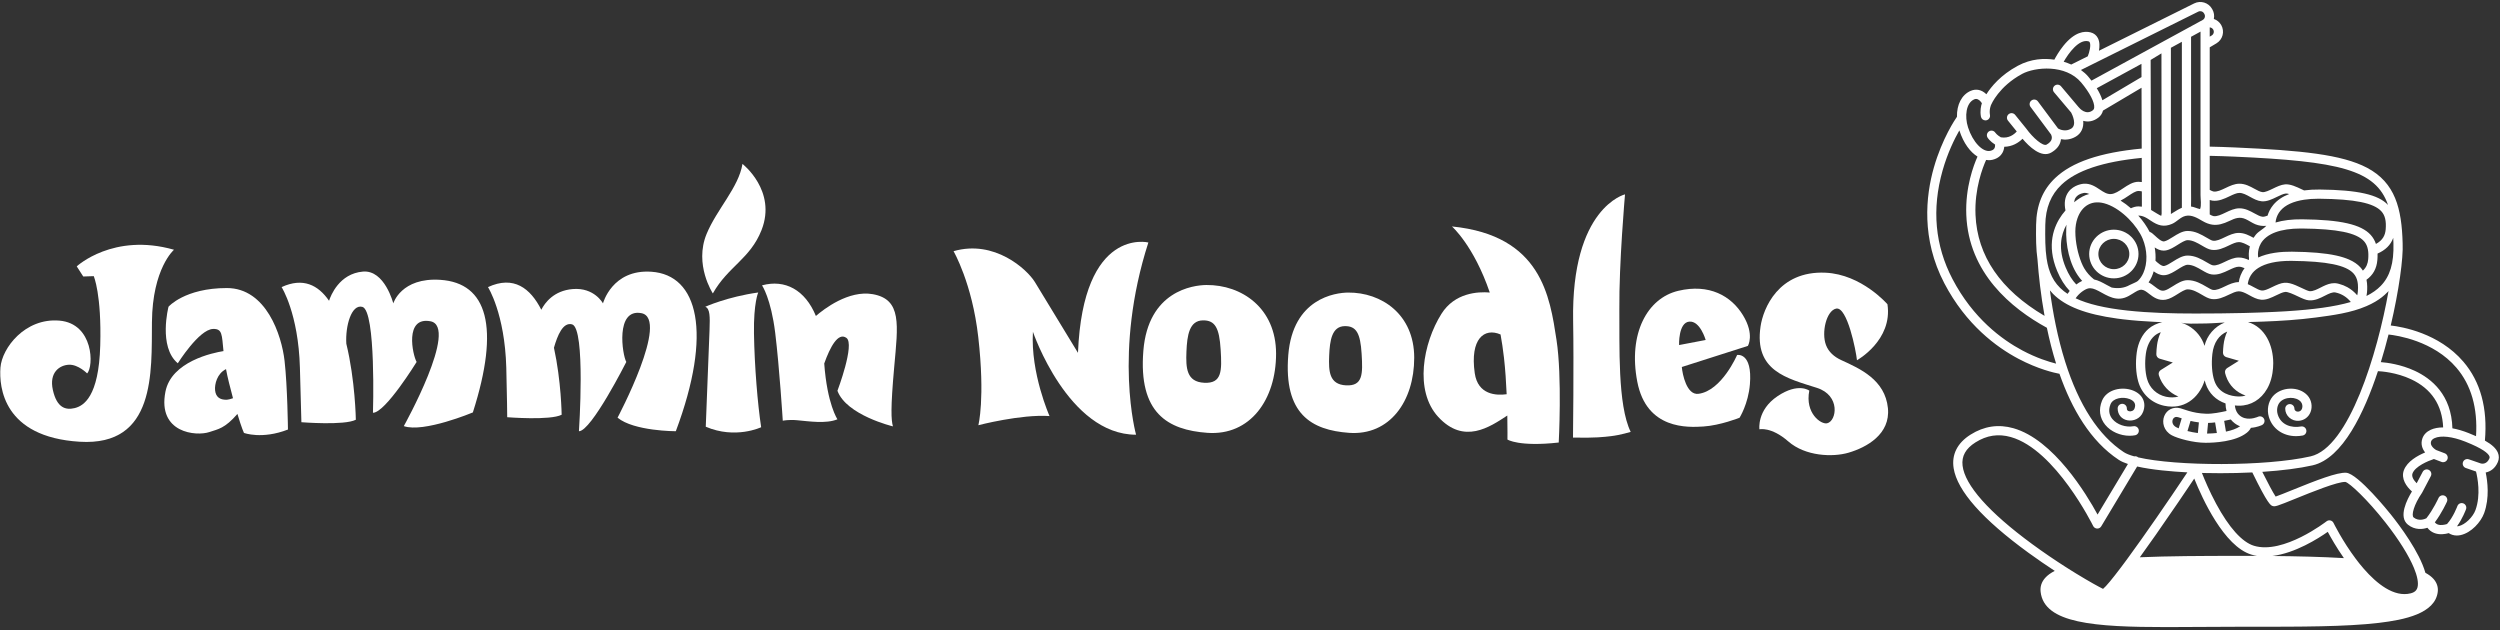 <?xml version="1.0" encoding="UTF-8" standalone="no"?>
<!DOCTYPE svg PUBLIC "-//W3C//DTD SVG 1.1//EN" "http://www.w3.org/Graphics/SVG/1.1/DTD/svg11.dtd">
<svg width="100%" height="100%" viewBox="0 0 492 124" version="1.1" xmlns="http://www.w3.org/2000/svg" xmlns:xlink="http://www.w3.org/1999/xlink" xml:space="preserve" xmlns:serif="http://www.serif.com/" style="fill-rule:evenodd;clip-rule:evenodd;stroke-linejoin:round;stroke-miterlimit:2;">
    <rect x="0" y="0" width="492" height="124" fill="#333333" stroke="none"/>
    <g transform="matrix(1,0,0,1,-72.829,-847.251)">
        <g id="Jammin-Noodles" serif:id="Jammin Noodles" transform="matrix(1.167,0,0,1.167,-47.517,-180.7)">
            <g transform="matrix(0.261,0,0,0.261,409.339,867.499)">
                <path d="M204.984,303.482C197.91,300.668 187.929,302.686 184.913,310.082C182.638,315.661 183.375,321.179 186.988,325.618C190.583,330.036 196.71,332.706 202.742,332.705C203.93,332.705 205.116,332.601 206.276,332.387C207.89,332.089 208.956,330.539 208.659,328.926C208.362,327.313 206.811,326.246 205.198,326.543C200.264,327.452 194.543,325.488 191.597,321.867C190.056,319.973 188.6,316.78 190.416,312.325C192.045,308.33 198.404,307.259 202.787,309.002C205.948,310.26 206.997,312.324 205.905,315.137C205.344,316.582 203.717,317.115 202.476,316.885C201.131,316.635 200.973,315.704 200.97,315.025C200.965,313.387 199.636,312.063 197.999,312.063L197.99,312.063C196.349,312.068 195.023,313.402 195.028,315.043C195.04,318.996 197.537,322.012 201.391,322.728C205.071,323.411 209.708,321.763 211.445,317.288C213.74,311.376 211.203,305.957 204.984,303.482Z" style="fill:white;fill-rule:nonzero;"/>
                <path d="M306.503,302.269C301.927,302.38 297.672,304.299 295.12,307.403C292.278,310.859 291.357,315.884 292.718,320.517C294.979,328.215 301.906,332.952 310.28,332.952C311.667,332.952 313.094,332.822 314.545,332.554C316.159,332.256 317.225,330.706 316.928,329.093C316.63,327.479 315.08,326.411 313.467,326.71C307.455,327.822 300.469,325.818 298.42,318.842C297.618,316.113 298.125,313.104 299.71,311.177C301.181,309.389 303.774,308.28 306.648,308.21C309.346,308.144 311.842,309.058 313.292,310.656C314.375,311.849 314.714,313.74 314.117,315.253C313.667,316.394 312.814,317.025 311.582,317.127C310.984,317.174 310.338,316.95 309.87,316.521C309.635,316.306 309.241,315.846 309.239,315.192C309.234,313.554 307.905,312.23 306.268,312.23L306.259,312.23C304.618,312.235 303.292,313.569 303.297,315.21C303.304,317.372 304.211,319.392 305.851,320.898C307.544,322.452 309.815,323.236 312.071,323.049C315.539,322.762 318.371,320.663 319.645,317.433C321.062,313.839 320.278,309.511 317.692,306.662C315.059,303.76 310.979,302.161 306.503,302.268L306.503,302.269Z" style="fill:white;fill-rule:nonzero;"/>
                <path d="M192.561,231.004C201.349,231.004 208.499,223.948 208.499,215.275C208.499,206.602 201.349,199.546 192.561,199.546C183.773,199.546 176.623,206.602 176.623,215.275C176.623,223.948 183.773,231.004 192.561,231.004ZM192.561,205.489C198.073,205.489 202.557,209.879 202.557,215.275C202.557,220.671 198.073,225.062 192.561,225.062C187.049,225.062 182.566,220.672 182.566,215.275C182.566,209.878 187.05,205.489 192.561,205.489Z" style="fill:white;fill-rule:nonzero;"/>
                <path d="M440.693,343.638C439.548,340.913 436.912,338.412 432.316,335.819C434.136,314.924 429.462,297.77 418.386,284.835C402.578,266.377 378.823,262.295 371.469,261.453C376.756,239 379.642,217.928 379.157,208.298L379.157,208.295C378.579,186.014 374.447,169.198 356.163,159.551C339.922,150.982 313.671,148.327 270.912,146.427C265.223,146.174 259.762,145.996 254.51,145.889L254.51,81.735L258.828,79.176C262.931,76.716 264.305,71.524 261.957,67.356C260.867,65.421 259.13,64.066 257.167,63.392C257.616,61.285 257.29,59.118 256.211,57.229L255.992,56.846C253.695,52.826 248.643,51.284 244.489,53.341L182.932,83.945C183.408,81.294 183.498,78.243 182.282,75.818C181.318,73.895 179.674,72.596 177.527,72.059C173.515,71.054 167.22,71.737 160.006,80.677C157.174,84.186 155.107,87.832 154.125,89.697C147.741,88.752 139.195,88.977 130.502,93.658C119.377,99.648 113.212,107.3 110.206,112.056C110.197,112.048 110.189,112.039 110.181,112.031C107.196,109.111 103.604,108.339 100.066,109.855C94.234,112.354 91.022,118.831 91.196,126.607C90.17,128.07 81.635,140.592 76.253,159.473C71.056,177.708 68.018,205.478 83.057,234.22C97.072,261.004 116.822,275.514 130.922,282.97C143.592,289.67 153.935,292.015 157.428,292.667C165.356,315.296 177.411,336.186 195.736,348.259C197.267,349.268 199.291,350.156 201.657,350.942L182.05,383.62C174.959,370.58 153.661,335.215 127.676,327.831C118.006,325.084 108.686,326.477 99.974,331.971C91.418,337.368 87.642,344.883 89.056,353.703C91.395,368.301 107.691,386.696 137.491,408.375C143.228,412.549 148.97,416.472 154.384,420.014C151.792,421.328 149.725,422.818 148.213,424.51C145.866,427.135 144.867,430.172 145.245,433.536C147.536,453.949 179.873,456.326 226.788,456.326C233.652,456.326 240.832,456.275 248.271,456.222C256.424,456.164 264.854,456.104 273.549,456.104L279.957,456.104C313.414,456.111 342.311,456.124 363.653,453.614C380.542,451.628 400.146,447.554 401.849,433.562C402.217,430.535 401.277,427.653 399.129,425.227C397.844,423.776 396.09,422.449 393.855,421.237C390.024,407.734 377.28,390.755 371.445,383.458C370.587,382.384 350.333,357.16 342.701,356.615C336.911,356.207 323.383,361.47 307.611,367.875C303.646,369.485 299.255,371.269 297.1,371.998C295.393,369.465 291.791,362.687 288.479,356.026C301.207,355.179 312.549,353.739 321.007,351.809C340.445,347.376 354.453,317.446 363.204,290.969C365.354,291.064 375.113,291.734 384.643,296.203C397.792,302.369 404.739,312.831 405.338,327.315C402.271,327.31 399.561,327.808 397.317,328.834C394.637,330.059 392.773,331.986 391.926,334.407C390.658,338.029 391.855,341.164 393.687,343.491C388.865,345.503 382.08,349.25 379.953,354.991C377.944,360.416 381.604,365.555 385.174,368.692C381.944,373.964 376.286,385.115 382.557,390.133C387.178,393.83 392.143,393.141 395.15,392.145C396.279,393.645 397.732,394.776 399.449,395.476C402.977,396.913 406.757,396.241 408.924,395.616C410.465,396.633 412.252,397.157 414.174,397.157C414.99,397.157 415.83,397.063 416.687,396.872C423.499,395.355 429.732,388.47 431.823,382.689C435.411,372.769 434,362.018 432.825,356.443C435.678,355.862 438.846,354.028 440.691,349.648C441.519,347.682 441.519,345.603 440.692,343.636L440.693,343.638ZM254.51,68.851C255.428,68.916 256.298,69.419 256.78,70.274C257.536,71.616 257.093,73.289 255.785,74.073L254.51,74.828L254.51,68.85L254.51,68.851ZM373.217,208.45C373.549,221.216 371.023,229.671 365.027,235.863C362.602,238.367 359.541,240.525 355.804,242.385C355.956,241.614 356.075,240.819 356.143,239.984C356.33,237.674 356.402,234.818 355.804,231.896C359.939,228.949 362.37,224.813 362.836,219.069C362.936,217.84 363,216.454 362.952,214.989C367.984,212.765 371.434,209.505 373.087,204.837C373.141,206.015 373.185,207.215 373.217,208.449L373.217,208.45ZM257.523,297.202C255.987,292.672 255.497,286.186 256.212,279.851C257.029,272.61 260.49,267.552 265.821,265.379C264.598,267.997 263.777,270.947 263.414,274.165C263.237,275.73 263.124,277.345 263.077,278.964C263.038,280.318 263.92,281.527 265.221,281.903L273.326,284.249L265.761,288.977C264.651,289.671 264.127,291.015 264.469,292.278C264.628,292.865 264.793,293.473 265.002,294.089C267.081,300.222 271.561,304.599 277.703,306.752C276.432,307.128 275.051,307.338 273.552,307.338C273.323,307.338 273.09,307.333 272.856,307.323C268.348,307.135 260.362,305.57 257.524,297.2L257.523,297.202ZM270.671,324.662C270.999,324.908 271.338,325.134 271.682,325.35C271.796,325.422 271.91,325.489 272.025,325.556C272.251,325.689 272.481,325.816 272.713,325.936C272.849,326.007 272.985,326.08 273.122,326.145C273.338,326.249 273.559,326.342 273.78,326.435C273.894,326.483 274.008,326.541 274.123,326.586C271.835,328.165 268.58,329.28 264.998,330.03L263.841,323.086C264.881,322.875 265.893,322.659 266.848,322.453C267.28,322.36 267.702,322.269 268.115,322.181C268.12,322.188 268.127,322.193 268.132,322.2C268.501,322.659 268.882,323.075 269.267,323.45C269.299,323.481 269.33,323.512 269.362,323.543C269.798,323.961 270.237,324.334 270.666,324.656C270.668,324.657 270.67,324.659 270.672,324.661L270.671,324.662ZM251.148,274.616C249.498,269.155 245.619,264.438 240.674,261.615C239.189,260.767 237.607,260.09 235.961,259.614C239.615,260.575 244.749,260.2 248.574,260.197C253.808,260.193 258.508,259.883 264.234,259.526C257.773,262.028 252.71,267.866 251.148,274.616ZM276.965,253.373C266.371,253.637 255.77,253.727 245.185,253.727L245.162,253.727C230.549,253.727 215.738,253.367 201.205,251.793C186.623,250.201 175.767,247.599 167.869,243.885C168.086,243.563 168.319,243.245 168.565,242.933C169.835,241.318 171.459,239.854 173.179,238.795C173.851,238.381 174.538,238.028 175.223,237.754C175.967,237.456 176.714,237.347 177.493,237.386C179.531,237.488 181.785,238.637 184.794,240.309C186.23,241.107 187.731,241.936 189.305,242.62C192.43,243.979 195.843,244.754 199.62,243.494C200.519,243.194 201.344,242.81 202.134,242.393C203.144,241.861 204.093,241.27 205.016,240.683C205.426,240.422 205.826,240.17 206.222,239.928C206.771,239.593 207.311,239.28 207.854,239.013C208.897,238.5 209.757,238.305 210.575,238.37C212.034,238.487 213.358,239.445 215.338,240.983C218.007,243.056 221.332,245.636 226.143,244.756C228.81,244.269 231.379,242.653 233.865,241.091C236.086,239.695 238.605,238.112 240.245,238.112C243.494,238.112 246.652,239.96 249.439,241.59C251.706,242.917 253.664,244.062 255.719,244.356C259.782,244.935 263.548,243.141 266.872,241.558C269.189,240.454 271.377,239.416 273.176,239.375C273.213,239.375 273.253,239.367 273.29,239.367C274.216,239.367 275.153,239.594 276.105,239.946C277.048,240.294 278.006,240.767 278.986,241.29C279.362,241.491 279.74,241.696 280.123,241.905C282.494,243.203 284.946,244.545 287.662,244.792C291.002,245.094 294.304,243.498 297.497,241.953C299.57,240.95 301.714,239.913 303.258,239.772C305.085,239.616 308.686,241.319 311.317,242.569C314.149,243.914 316.595,245.076 318.686,245.216C322.521,245.47 325.872,243.759 328.832,242.249C331.508,240.884 333.819,239.708 335.829,240.137C339.761,240.98 343.105,243.072 345.657,246.253C345.662,246.259 345.667,246.264 345.672,246.271C345.612,246.288 345.549,246.305 345.489,246.322C335.1,249.341 321.415,251.152 304.392,252.23C304.084,252.249 303.775,252.269 303.464,252.288C302.936,252.32 302.402,252.351 301.868,252.382C299.981,252.492 298.054,252.593 296.082,252.686C289.716,252.989 283.341,253.21 276.964,253.369L276.965,253.373ZM222.157,282.904L230.661,285.366L222.903,290.214C221.753,290.933 221.235,292.34 221.646,293.633C223.662,299.979 228.265,304.902 234.292,307.372C231.828,308.055 229.024,308.108 226.253,307.501C220.225,306.177 215.648,301.863 214.009,295.96C212.756,291.446 212.472,285.354 213.249,279.665C213.92,274.748 215.898,270.648 218.819,268.122C219.971,267.125 221.363,266.356 222.881,265.791C221.484,268.733 220.796,271.714 220.467,274.12C220.217,275.947 220.064,277.916 220.012,279.973C219.978,281.323 220.858,282.527 222.156,282.903L222.157,282.904ZM143.238,218.877C143.238,218.891 143.236,218.904 143.238,218.918C144.007,229.273 145.377,241.882 147.797,255.243C119.324,238.449 104.313,216.521 103.18,189.996C102.458,173.091 107.869,159.28 110.031,154.492C110.633,154.586 111.23,154.649 111.814,154.649C112.628,154.649 113.424,154.558 114.188,154.378C117.807,153.527 119.626,151.525 120.516,149.997C121.298,148.654 121.635,147.247 121.744,145.987C126.935,145.911 130.969,143.399 133.566,140.806C137.659,145.683 145.586,153.447 152.07,149.744C155.367,147.86 157.415,145.419 158.155,142.488C158.276,142.01 158.355,141.543 158.401,141.09C161.107,141.605 164.525,141.492 168.02,139.394C171.52,137.294 173.172,133.726 172.776,129.228C175.761,130.056 179.219,129.771 182.685,127.054C184.127,125.924 185.095,124.4 185.547,122.606L210.454,107.845L210.57,147.147C183.474,149.711 165.556,155.903 154.752,166.082C146.584,173.777 142.52,183.697 142.327,196.406C142.203,204.6 142.253,212.115 143.24,218.876L143.238,218.877ZM181.518,108.153L210.406,92.396L210.431,100.951L185.166,115.924C184.397,113.3 183.046,110.625 181.518,108.154L181.518,108.153ZM148.267,196.496C148.434,185.477 151.887,176.943 158.825,170.407C168.476,161.315 185.342,155.628 210.586,153.158L210.632,168.773C209.937,168.67 209.216,168.608 208.457,168.608C204.853,168.608 201.645,170.753 198.542,172.828C195.918,174.582 193.205,176.397 190.714,176.543C188.11,176.698 185.964,175.27 183.485,173.617C180.649,171.726 177.437,169.586 173.123,169.852C172.862,169.869 166.688,170.334 163.17,175.235C160.949,178.327 160.332,182.325 161.315,187.126C160.564,187.984 159.82,188.905 159.103,189.89C153.788,197.184 148.925,209.413 155.939,226.245C158.132,231.508 160.844,235.8 164.04,239.112C163.544,239.729 163.084,240.364 162.667,241.012C161.836,240.47 161.055,239.908 160.313,239.329C153.361,233.843 150.416,226.809 149.14,218.257C149.136,218.228 149.124,218.203 149.119,218.174C148.185,211.87 148.144,204.654 148.268,196.494L148.267,196.496ZM169.054,192.193C171.731,184.494 178.259,179.531 188.075,183.041C198.184,186.656 207.748,197.217 211.154,205.339C214.258,212.74 214.437,221.238 211.623,227.518C210.71,229.555 209.522,231.268 208.085,232.668C207.281,233.451 203.968,234.63 202.818,235.288C199.166,237.379 195.24,237.683 191.167,236.947C190.046,236.425 188.891,235.786 187.681,235.114C185.232,233.754 182.596,232.294 179.76,231.699C177.125,229.617 174.933,227.11 173.378,224.444C172.793,223.442 172.208,222.231 171.647,220.863C171.638,220.842 171.63,220.822 171.621,220.801C171.607,220.767 171.593,220.73 171.58,220.696C169.438,215.404 167.667,207.817 167.681,200.692C167.687,197.695 168.152,194.789 169.054,192.194L169.054,192.193ZM166.879,181.827C167.019,180.622 167.375,179.582 167.974,178.735C169.829,176.111 173.503,175.784 173.507,175.783C174.609,175.716 175.653,175.999 176.702,176.48C175.206,176.852 173.763,177.396 172.387,178.121C172.385,178.122 172.382,178.123 172.38,178.124C172.377,178.125 172.363,178.133 172.359,178.135C172.356,178.136 172.353,178.138 172.351,178.139C172.35,178.139 172.348,178.141 172.347,178.141C172.068,178.286 169.803,179.495 166.881,181.826L166.879,181.827ZM196.915,180.768C198.67,179.891 200.308,178.797 201.845,177.769C204.32,176.114 206.657,174.552 208.457,174.552C209.23,174.552 209.955,174.652 210.65,174.825L210.679,184.678C209.97,184.571 209.233,184.506 208.457,184.506C206.926,184.506 205.323,184.904 203.577,185.714C201.495,183.884 199.259,182.205 196.915,180.768ZM161.424,223.96C156.471,212.073 158.28,202.922 161.965,196.347C161.963,196.37 161.962,196.393 161.96,196.416C161.9,197.04 161.857,197.669 161.824,198.303C161.817,198.43 161.811,198.557 161.805,198.685C161.353,209.281 163.771,222.066 170.41,230.635C170.461,230.701 170.514,230.765 170.565,230.83C170.762,231.08 170.964,231.329 171.17,231.575C171.249,231.669 171.329,231.763 171.409,231.857C171.623,232.106 171.841,232.353 172.064,232.597C172.076,232.61 172.087,232.623 172.099,232.636C170.795,233.247 169.513,234.04 168.299,234.964C165.623,232.187 163.323,228.516 161.424,223.961L161.424,223.96ZM279.912,218.054C279.871,218.416 279.835,218.788 279.802,219.163C277.797,218.237 275.655,217.529 273.29,217.529C270.128,217.529 267.174,218.937 264.317,220.298C261.504,221.639 258.849,222.908 256.561,222.578C255.66,222.45 254.024,221.492 252.441,220.566C249.173,218.654 245.106,216.274 240.246,216.274C236.893,216.274 233.747,218.252 230.704,220.165C228.694,221.429 226.615,222.735 225.075,223.015C223.475,223.308 220.927,221 219.461,219.641C219.635,216.819 219.468,213.908 218.959,211.02C220.671,212.185 222.63,213.088 224.774,213.088C225.22,213.088 225.676,213.049 226.138,212.965C228.807,212.48 231.379,210.863 233.866,209.299C236.087,207.903 238.606,206.32 240.246,206.32C243.495,206.32 246.653,208.168 249.44,209.799C251.707,211.126 253.665,212.271 255.72,212.565C259.783,213.142 263.549,211.35 266.873,209.766C269.238,208.639 271.471,207.575 273.29,207.575C275.485,207.575 277.738,208.808 280.122,210.114C280.227,210.171 280.335,210.229 280.441,210.287C279.502,213.851 279.747,216.865 279.912,218.054ZM224.79,228.983C225.232,228.983 225.682,228.944 226.138,228.861C228.807,228.376 231.379,226.759 233.866,225.195C236.087,223.799 238.606,222.216 240.246,222.216C243.495,222.216 246.653,224.064 249.44,225.695C251.707,227.022 253.665,228.167 255.72,228.461C259.784,229.039 263.549,227.246 266.873,225.662C269.238,224.535 271.471,223.471 273.29,223.471C274.511,223.471 275.762,223.862 277.038,224.429C274.705,227.523 273.686,230.749 273.291,233.426L273.29,233.426C270.128,233.426 267.174,234.834 264.317,236.195C261.503,237.536 258.844,238.802 256.56,238.475C255.659,238.347 254.023,237.389 252.44,236.463C249.172,234.551 245.105,232.171 240.245,232.171C236.892,232.171 233.746,234.149 230.703,236.061C228.694,237.324 226.617,238.629 225.076,238.911C222.977,239.296 221.47,238.22 218.983,236.29C217.83,235.395 216.518,234.378 215.002,233.61C215.772,232.479 216.457,231.259 217.045,229.948C217.544,228.835 217.959,227.663 218.308,226.455C220.144,227.813 222.354,228.983 224.79,228.983ZM343.486,236.729C341.796,235.788 339.979,235.062 338.044,234.563C337.722,234.48 337.4,234.398 337.073,234.328C334.382,233.751 331.879,234.368 329.562,235.325C328.369,235.818 327.224,236.399 326.13,236.957C324.977,237.545 323.853,238.112 322.76,238.545C321.486,239.049 320.255,239.368 319.079,239.288C318.598,239.256 317.765,238.958 316.815,238.556C315.87,238.156 314.809,237.652 313.864,237.203C312.589,236.597 311.3,235.987 310.019,235.453C307.494,234.4 305.001,233.648 302.718,233.856C301.521,233.965 300.322,234.296 299.128,234.735C297.707,235.257 296.294,235.934 294.908,236.605C294.658,236.726 294.408,236.846 294.158,236.966C291.938,238.031 289.732,239.014 288.199,238.875C286.714,238.74 284.898,237.746 282.976,236.693C281.758,236.026 280.464,235.328 279.091,234.744C279.287,233.079 279.829,231.023 281.108,228.981C281.43,228.467 281.786,227.954 282.209,227.449C282.529,227.067 282.88,226.703 283.247,226.348C284.001,225.619 284.858,224.95 285.807,224.338C290.533,221.293 297.625,219.703 306.702,219.703C306.985,219.703 307.27,219.704 307.557,219.708C330.223,219.951 342.518,222.456 347.42,227.83C347.77,228.214 348.083,228.622 348.368,229.051C348.91,229.868 349.338,230.772 349.652,231.783C349.937,232.7 350.131,233.705 350.236,234.813C350.368,236.206 350.361,237.758 350.22,239.502C350.149,240.376 350.014,241.19 349.816,241.951C347.99,239.801 345.866,238.053 343.486,236.728L343.486,236.729ZM344.556,218.862C342.223,217.834 339.488,216.974 336.305,216.27C329.175,214.693 319.796,213.898 307.62,213.767C305.766,213.749 303.986,213.791 302.273,213.889C300.255,214.004 298.345,214.208 296.526,214.485C292.464,215.103 288.89,216.114 285.837,217.533C285.831,217.495 285.831,217.455 285.824,217.417C285.778,217.177 284.755,211.488 288.899,206.536C289.521,205.792 290.245,205.107 291.045,204.467C291.912,203.774 292.876,203.14 293.944,202.571C294.874,202.076 295.878,201.629 296.956,201.23C301.303,199.62 306.829,198.79 313.393,198.79C313.675,198.79 313.961,198.791 314.248,198.795C336.914,199.039 349.209,201.544 354.111,206.917C355.135,208.04 355.877,209.347 356.356,210.907C356.632,211.804 356.82,212.786 356.924,213.865C357.017,214.825 357.041,215.863 357.002,216.986C356.984,217.504 356.956,218.035 356.911,218.59C356.682,221.413 355.749,223.919 353.469,226.006C352.993,225.258 352.448,224.528 351.809,223.827C350.018,221.864 347.634,220.219 344.556,218.863L344.556,218.862ZM297.043,194.926C297.078,194.552 297.126,194.16 297.2,193.745C297.328,193.433 297.396,193.101 297.413,192.761C297.844,191.045 298.666,189.121 300.194,187.295C303.242,183.653 308.469,181.257 315.529,180.189L315.536,180.189C318.312,179.77 321.362,179.55 324.688,179.55C324.971,179.55 325.256,179.551 325.543,179.555C348.209,179.798 360.504,182.303 365.406,187.677C367.785,190.285 368.649,193.885 368.206,199.349C367.898,203.143 366.328,206.368 361.903,208.767C361.225,206.735 360.16,204.73 358.503,202.913C352.313,196.128 339.098,193.12 314.314,192.853C307.618,192.783 301.862,193.484 297.044,194.927L297.043,194.926ZM254.509,151.836C259.68,151.939 265.054,152.114 270.647,152.362C338.002,155.355 361.84,160.746 369.713,183.585C363.49,176.862 350.284,173.876 325.606,173.611C321.95,173.573 318.572,173.765 315.47,174.18C315.076,173.996 314.69,173.817 314.283,173.624C310.496,171.825 306.583,169.962 303.136,170.277C300.515,170.515 297.877,171.792 295.325,173.026C292.861,174.218 290.312,175.447 288.616,175.296C287.131,175.161 285.315,174.167 283.392,173.114C280.594,171.582 277.422,169.846 273.707,169.846C270.544,169.846 267.59,171.254 264.733,172.615C261.92,173.956 259.261,175.226 256.978,174.895C256.393,174.811 255.497,174.377 254.509,173.831L254.509,151.835L254.509,151.836ZM254.509,180.372C255.05,180.558 255.59,180.7 256.137,180.778C260.195,181.355 263.965,179.563 267.289,177.979C269.654,176.852 271.888,175.788 273.707,175.788C275.902,175.788 278.154,177.021 280.539,178.326C282.91,179.624 285.362,180.966 288.078,181.213C291.418,181.514 294.72,179.919 297.913,178.374C299.986,177.371 302.13,176.334 303.674,176.193C304.25,176.143 305.003,176.278 305.845,176.526C301.514,178.181 298.067,180.531 295.548,183.583C293.659,185.872 292.539,188.266 291.886,190.479C290.748,190.923 289.55,191.272 288.615,191.19C287.13,191.055 285.314,190.061 283.391,189.008C280.593,187.476 277.421,185.74 273.706,185.74C270.543,185.74 267.589,187.148 264.732,188.509C261.919,189.85 259.26,191.12 256.977,190.789C256.392,190.705 255.496,190.271 254.508,189.725L254.508,180.369L254.509,180.372ZM256.189,196.307C259.784,196.816 263.205,195.823 267.291,193.876C270.912,192.15 273.897,190.967 277.81,192.768C279.948,193.752 281.872,195.172 284.048,196.068C286.255,196.977 288.691,197.321 291.063,197.058C289.077,199.263 286.218,200.447 284.254,202.827C283.712,203.484 283.245,204.15 282.822,204.818C280.06,203.307 276.937,201.632 273.288,201.632C270.126,201.632 267.172,203.04 264.315,204.401C261.502,205.742 258.844,207.013 256.559,206.681C255.658,206.552 254.022,205.595 252.439,204.669C249.171,202.757 245.104,200.377 240.244,200.377C236.891,200.377 233.745,202.355 230.702,204.268C228.692,205.531 226.613,206.838 225.073,207.118C223.408,207.424 220.754,204.949 219.167,203.473C217.832,202.231 216.843,201.321 215.662,200.952C213.949,197.561 211.435,193.905 208.353,190.457C208.386,190.456 208.423,190.448 208.455,190.448C209.958,190.448 211.285,190.826 212.54,191.402C212.799,191.521 213.054,191.651 213.308,191.786C213.38,191.824 213.452,191.858 213.523,191.898C213.842,192.074 214.158,192.259 214.473,192.453C214.48,192.457 214.487,192.461 214.494,192.466C215.162,192.879 215.817,193.322 216.46,193.758C221.003,196.834 224.822,198.094 230.155,195.809C233.266,194.476 235.551,191.416 238.927,190.644C242.865,189.743 246.646,192.094 249.896,193.978C252.142,195.28 254.191,196.025 256.186,196.307L256.189,196.307ZM216.339,89.877L223.32,85.637L223.439,189.342C223.38,189.781 223.299,190.206 223.191,190.614C223.129,190.848 216.948,187.008 216.672,186.852C216.656,186.843 216.641,186.833 216.625,186.823L216.599,177.955L216.578,170.902L216.524,152.65L216.506,146.656L216.381,104.329L216.361,97.434L216.339,89.876L216.339,89.877ZM229.423,189.425L229.423,82.022L236.512,78.155L236.512,185.407C234.717,186.138 232.977,187.217 231.275,188.281C231.225,188.312 231.174,188.343 231.124,188.375C230.558,188.729 229.986,189.087 229.422,189.425L229.423,189.425ZM242.455,174.712L242.455,74.914L244.251,73.934L248.567,71.58L248.567,177.266C248.567,179.927 249.29,183.902 248.264,186.247C246.281,185.839 244.46,184.873 242.458,184.579C242.447,184.577 242.435,184.576 242.424,184.574C242.555,181.307 242.456,177.992 242.456,174.712L242.455,174.712ZM247.128,58.664C248.464,58.003 250.091,58.499 250.832,59.795L251.051,60.178C251.43,60.841 251.524,61.612 251.316,62.347C251.109,63.081 250.626,63.687 249.96,64.052L225.258,77.526C225.209,77.546 225.162,77.567 225.116,77.588C225.096,77.598 225.073,77.605 225.053,77.615C224.914,77.684 224.788,77.761 224.672,77.845L178.108,103.244C177.369,102.28 176.655,101.4 176.01,100.634C174.724,99.107 173.124,97.672 171.29,96.368L247.128,58.664ZM176.085,77.823C176.612,77.955 176.814,78.172 176.968,78.478C177.902,80.335 176.786,84.936 175.738,87.457C175.728,87.481 175.725,87.507 175.715,87.532L165.031,92.844C163.474,92.154 161.842,91.547 160.155,91.04C163.337,85.457 169.994,76.303 176.085,77.823ZM102.407,115.317C102.795,115.151 103.17,115.078 103.529,115.078C105.229,115.078 106.574,116.712 107.299,117.835C106.708,119.617 106.015,122.743 106.676,126.488C106.93,127.929 108.184,128.943 109.598,128.943C109.77,128.943 109.944,128.928 110.118,128.897C111.734,128.612 112.813,127.071 112.527,125.455C111.892,121.855 113.2,119.009 113.244,118.915C113.257,118.889 113.262,118.861 113.274,118.835C113.292,118.796 113.315,118.759 113.332,118.719C113.38,118.603 118.255,107 133.319,98.89C141.579,94.442 161.393,92.499 171.466,104.462C176.923,110.941 180.223,117.307 179.875,120.679C179.773,121.67 179.363,122.107 179.017,122.378C174.614,125.829 170.547,121.286 169.786,120.353C169.758,120.318 169.724,120.292 169.694,120.258C169.665,120.225 169.645,120.188 169.614,120.156C169.004,119.48 162.457,111.694 158.447,106.913C157.392,105.655 155.518,105.491 154.261,106.546C153.004,107.601 152.839,109.475 153.894,110.732C160.145,118.185 163.867,122.598 165.005,123.907C165.694,125.227 168.924,131.921 164.959,134.299C161.294,136.499 157.656,134.819 156.537,134.193L143.496,116.669C142.516,115.352 140.655,115.081 139.338,116.059C138.022,117.039 137.749,118.9 138.728,120.217L152.006,138.059C152.148,138.335 152.747,139.623 152.39,141.033C152.06,142.338 150.959,143.533 149.118,144.585C146.819,145.901 140.292,140.224 135.993,134.273C135.971,134.242 135.944,134.215 135.921,134.185C135.91,134.171 135.903,134.155 135.892,134.141L128.781,125.357C127.748,124.082 125.878,123.884 124.602,124.917C123.326,125.95 123.129,127.82 124.162,129.096L129.828,136.095C128.162,137.971 124.727,140.76 119.564,139.872C117.117,138.466 116.062,136.998 116.003,136.912C115.125,135.547 113.31,135.138 111.93,136.001C110.539,136.871 110.115,138.704 110.985,140.095C111.15,140.359 112.559,142.502 115.827,144.564C115.876,145.321 115.808,146.284 115.364,147.032C114.915,147.787 114.084,148.299 112.825,148.595C107.888,149.752 101.396,142.954 98.349,133.432C96.084,126.354 96.982,117.643 102.406,115.318L102.407,115.317ZM133.474,277.596C120.191,270.531 101.576,256.792 88.322,231.464C77.01,209.845 74.853,186.238 81.911,161.3C85.142,149.886 89.671,140.795 92.743,135.396C95.495,143.897 99.886,149.467 104.471,152.334C101.979,157.87 96.529,172.16 97.23,189.981C98.706,227.55 126.299,250.373 149.292,262.932C150.891,270.594 152.852,278.405 155.255,286.097C150.627,284.944 142.654,282.481 133.474,277.598L133.474,277.596ZM199.422,414.736C198.608,415.832 197.82,416.886 197.057,417.898C191.663,425.049 187.579,430.018 185.585,431.636C183.162,430.472 176.662,426.913 168.097,421.662C166.951,420.96 165.769,420.227 164.555,419.466C163.452,418.775 162.323,418.06 161.171,417.323C154.555,413.091 147.186,408.125 139.733,402.653C111.829,382.166 96.298,364.648 94.817,351.995C94.102,345.888 96.826,340.982 103.144,336.997C110.467,332.377 117.958,331.249 126.045,333.545C154.819,341.716 178.959,390.509 179.199,391.001C179.677,391.98 180.653,392.618 181.741,392.665C182.831,392.719 183.856,392.159 184.416,391.225L207.614,352.562C217.323,354.748 229.953,355.825 240.057,356.354C226.735,376.313 212.5,396.908 201.738,411.594C200.947,412.673 200.174,413.723 199.422,414.735L199.422,414.736ZM273.548,410.305C249.053,410.305 227.482,410.433 209.352,411.214C212.504,406.857 215.975,401.974 219.752,396.577C229.797,382.226 239.622,367.664 244.512,360.368C249.648,373.151 263.725,404.126 281.394,409.481C282.624,409.854 283.877,410.13 285.145,410.328C281.224,410.312 277.345,410.305 273.548,410.305ZM294.974,410.392C309.763,408.558 324.651,399.088 330.78,394.775C332.739,398.433 336.375,404.845 341.208,411.762C326.705,410.901 310.676,410.536 294.973,410.392L294.974,410.392ZM295.121,378.085C296.72,378.618 297.822,378.266 309.847,373.382C320.1,369.218 337.229,362.25 342.206,362.539C344.939,363.263 356.305,373.775 368.079,388.781C376.814,399.912 383.206,410.197 386.502,418.203C387.017,419.455 387.458,420.652 387.819,421.787C388.216,423.035 388.516,424.208 388.718,425.3C388.913,426.353 389.022,427.334 389.029,428.229C389.059,431.791 387.68,433.666 384.417,434.501C373.55,437.278 362.384,428.202 354.049,418.638C353.123,417.576 352.234,416.508 351.382,415.45C351.172,415.189 350.963,414.928 350.758,414.669C350.131,413.875 349.517,413.076 348.917,412.277C340.274,400.767 334.552,389.142 334.491,389.018C334.097,388.213 333.361,387.629 332.488,387.428C331.614,387.227 330.697,387.431 329.991,387.982C329.714,388.198 302.088,409.542 283.116,403.792C275.43,401.463 266.964,392.056 258.633,376.589C254.397,368.725 251.197,361.107 249.472,356.731C250.152,356.75 250.809,356.767 251.415,356.781C254.756,356.858 258.095,356.896 261.413,356.896C268.45,356.896 275.386,356.724 282.033,356.398C292.11,377.068 293.918,377.684 295.119,378.084L295.121,378.085ZM319.685,346.018C290.609,352.649 232.751,352.396 208.261,346.661C208.138,346.556 208.011,346.453 207.867,346.367C207.198,345.966 206.437,345.867 205.731,346.015C202.818,345.203 200.524,344.296 199.006,343.296C182.722,332.568 169.983,312.94 161.143,284.958C156.169,269.212 153.119,252.922 151.25,238.77C151.894,239.556 152.578,240.323 153.315,241.066C161.222,249.045 174.215,254.187 194.853,257.001C194.938,257.013 195.024,257.024 195.11,257.036C196.181,257.181 197.275,257.319 198.39,257.452C205.246,258.265 212.131,258.77 219.026,259.102C220.135,259.155 221.255,259.206 222.395,259.252C222.817,259.269 223.251,259.283 223.678,259.299C223.728,259.301 223.778,259.303 223.829,259.304C220.504,260.049 217.409,261.485 214.933,263.627C210.919,267.099 208.23,272.509 207.363,278.859C206.469,285.405 206.805,292.216 208.285,297.548C210.523,305.61 216.764,311.5 224.98,313.304C226.721,313.686 228.454,313.876 230.151,313.876C232.782,313.876 235.326,313.419 237.677,312.512C242.664,310.587 246.849,306.565 249.489,301.271C249.51,301.229 249.532,301.187 249.553,301.145C249.74,300.768 249.915,300.384 250.085,299.996C250.119,299.919 250.155,299.843 250.188,299.765C250.379,299.317 250.56,298.863 250.728,298.402C250.91,297.901 251.079,297.388 251.239,296.868C251.437,297.644 251.656,298.393 251.898,299.108C253.993,305.286 258.513,309.679 264.714,311.816C264.745,313.648 264.983,315.268 265.369,316.692C261.345,317.559 256.404,318.61 252.192,318.476C247.561,318.331 243.92,317.527 241.106,316.707C241.059,316.69 241.018,316.665 240.969,316.65C240.914,316.633 240.859,316.631 240.804,316.618C239.733,316.299 238.782,315.98 237.951,315.701C237.057,315.401 236.286,315.141 235.583,314.952C231.086,313.74 226.782,315.828 225.113,320.025C223.528,324.012 224.716,329.553 230.056,332.428C233.792,334.439 243.879,337.245 251.821,337.245C257.396,337.245 271.154,336.611 278.494,330.738C279.796,329.697 280.609,328.605 281.108,327.578C285.044,327.314 288.035,325.899 288.256,325.792C289.727,325.077 290.337,323.31 289.628,321.836C288.919,320.362 287.146,319.741 285.669,320.443C285.615,320.468 281.273,322.481 277.064,321.291C277.036,321.283 277.006,321.276 276.978,321.268C276.705,321.188 276.432,321.095 276.161,320.986C276.132,320.974 276.103,320.963 276.074,320.951C275.776,320.826 275.485,320.687 275.204,320.53C275.166,320.509 275.128,320.485 275.09,320.463C274.797,320.294 274.512,320.112 274.239,319.907C273.953,319.692 273.69,319.457 273.438,319.211C273.366,319.141 273.297,319.069 273.228,318.996C273.046,318.805 272.874,318.604 272.711,318.394C272.648,318.313 272.58,318.236 272.52,318.153C271.547,316.81 270.961,315.126 270.749,313.128C271.359,313.19 271.98,313.235 272.611,313.261C272.918,313.274 273.224,313.28 273.528,313.28C281.182,313.28 287.671,309.226 291.563,302.403C291.58,302.374 291.597,302.344 291.614,302.315C291.846,301.905 292.068,301.484 292.281,301.054C292.336,300.942 292.39,300.829 292.444,300.717C292.625,300.339 292.801,299.957 292.967,299.564C293.055,299.356 293.136,299.142 293.22,298.931C293.347,298.608 293.477,298.288 293.594,297.957C293.794,297.394 293.98,296.822 294.148,296.239C294.157,296.209 294.165,296.178 294.173,296.147C294.345,295.54 294.503,294.923 294.642,294.29C294.794,293.595 294.927,292.895 295.042,292.19C295.384,290.074 295.555,287.915 295.55,285.746C295.524,274.288 290.408,262.644 279.217,259.236C280.009,259.216 280.777,259.192 281.558,259.171C282.409,259.148 283.27,259.126 284.107,259.1C284.875,259.077 285.62,259.05 286.376,259.025C287.216,258.997 288.065,258.971 288.891,258.941C300.35,258.524 311.81,257.794 323.183,256.289C334.013,254.856 345.712,253.317 355.792,248.942C357.832,248.057 359.741,247.109 361.488,246.074C364.504,244.288 367.096,242.271 369.3,239.995C369.555,239.732 369.803,239.467 370.048,239.197C362.921,279.51 344.494,340.361 319.691,346.017L319.685,346.018ZM259.123,330.929C256.968,331.151 254.819,331.266 252.787,331.293L253.448,324.415C254.947,324.39 256.469,324.269 257.981,324.079L259.123,330.929ZM247.512,324.074L246.851,330.951C244.528,330.65 242.218,330.186 240.134,329.662L242.115,323.116C243.713,323.492 245.512,323.831 247.513,324.074L247.512,324.074ZM236.409,321.454L234.458,327.902C233.807,327.647 233.259,327.406 232.87,327.197C230.471,325.905 230.017,323.767 230.632,322.221C230.853,321.667 231.488,320.545 233.016,320.545C233.319,320.545 233.658,320.589 234.035,320.691C234.562,320.833 235.254,321.066 236.054,321.335C236.167,321.373 236.289,321.414 236.408,321.454L236.409,321.454ZM386.988,290.742C378.015,286.575 369.109,285.439 365.07,285.13C366.88,279.269 368.544,273.26 370.048,267.284C375.459,267.861 399.019,271.322 413.904,288.737C423.475,299.935 427.73,314.808 426.581,332.976C425.097,332.315 423.502,331.643 421.756,330.953C418.062,329.492 414.555,328.471 411.311,327.888C410.741,306.325 397.874,295.797 386.988,290.741L386.988,290.742ZM435.215,347.344C433.643,351.078 430.758,350.84 429.836,350.652L421.912,347.919C420.357,347.383 418.669,348.208 418.135,349.759C417.6,351.311 418.424,353.002 419.975,353.536L426.576,355.812C427.541,359.691 429.769,370.905 426.237,380.669C424.562,385.298 419.497,390.16 415.397,391.073C414.982,391.166 414.618,391.2 414.28,391.209C417.848,386.288 419.999,380.492 420.108,380.193C420.673,378.653 419.882,376.948 418.343,376.382C416.803,375.817 415.097,376.607 414.53,378.145C414.502,378.22 411.811,385.447 407.835,389.732C406.457,390.197 403.71,390.806 401.674,389.967C400.995,389.687 400.427,389.249 399.958,388.649C404.497,382.593 407.619,375.682 407.761,375.366C408.432,373.869 407.763,372.112 406.266,371.44C404.77,370.769 403.011,371.437 402.339,372.934C402.305,373.01 398.985,380.348 394.471,386.035C393.253,386.627 389.507,388.083 386.27,385.494C384.583,384.144 386.504,377.104 391.6,369.703C391.614,369.683 391.621,369.66 391.635,369.64C391.687,369.561 391.74,369.484 391.784,369.399L397.361,358.802C398.125,357.35 397.568,355.553 396.116,354.789C394.665,354.024 392.867,354.582 392.103,356.034L388.235,363.383C386.459,361.6 384.75,359.155 385.527,357.055C387.217,352.492 395.519,348.977 399.366,347.729L404.271,349.597C404.619,349.73 404.976,349.792 405.328,349.792C406.525,349.792 407.654,349.063 408.105,347.878C408.689,346.345 407.92,344.628 406.386,344.044L400.758,341.9C400.056,341.474 396.553,339.179 397.536,336.369C397.841,335.499 398.599,334.781 399.789,334.237C403.889,332.363 411.284,333.201 419.572,336.477C431.136,341.049 434.462,344.145 435.215,345.936C435.425,346.435 435.425,346.842 435.215,347.34L435.215,347.344Z" style="fill:white;fill-rule:nonzero;"/>
            </g>
            <g>
                <path d="M116.065,925.77L117.163,927.478C118.504,927.417 118.931,927.417 118.931,927.417C118.931,927.417 120.273,930.469 120.029,939.124C119.785,947.779 117.224,949.307 115.699,949.673C114.175,950.039 112.712,949.612 112.041,946.624C111.37,943.636 113.199,942.417 114.756,942.356C116.313,942.295 117.816,943.819 117.816,943.819C118.958,942.661 118.931,935.405 113.138,934.917C107.346,934.429 103.443,939.551 103.199,942.844C102.956,946.136 103.687,954.551 116.553,955.343C129.419,956.136 128.673,943.575 128.748,935.161C128.828,926.088 132.467,922.966 132.467,922.966C122.224,920.039 116.065,925.77 116.065,925.77Z" style="fill:white;fill-rule:nonzero;"/>
                <path d="M131.543,932.572C131.543,932.572 129.78,939.34 133.108,942.113C133.108,942.113 136.68,936.404 139.045,936.323C140.639,936.268 140.529,937.287 140.812,940.056C139.026,940.343 132.017,941.791 131.02,946.913C129.662,953.882 136.218,954.461 138.443,953.706C139.898,953.212 141.024,953.126 143.163,950.654C143.905,953.137 144.264,953.855 144.264,953.855C144.264,953.855 147.281,954.997 151.684,953.285C151.684,953.285 151.603,946.027 151.113,941.705C150.624,937.383 148.02,929.425 141.38,929.425C134.286,929.425 131.543,932.572 131.543,932.572ZM141.24,943.097C141.369,943.793 141.53,944.551 141.736,945.375C141.981,946.355 142.208,947.228 142.416,948.005C141.996,948.144 141.622,948.253 141.38,948.262C140.192,948.301 139.516,947.785 139.397,946.672C139.29,945.67 139.73,943.831 141.24,943.097L141.24,943.097Z" style="fill:white;fill-rule:nonzero;"/>
                <path d="M199.688,929.596C196.515,929.867 195.018,931.899 194.408,933.085C192.569,929.451 189.747,927.264 185.416,929.265C185.416,929.265 188.254,933.689 188.504,942.87C188.632,947.586 188.659,951.207 188.659,951.207C188.659,951.207 195.921,951.788 197.84,950.789C197.84,950.789 197.773,945.113 196.541,939.49C197.136,937.403 198.06,935.141 199.59,935.545C201.924,936.162 200.754,953.571 200.754,953.571C202.842,953.571 208.743,941.888 208.743,941.888C208.061,940.684 206.872,932.843 211.272,933.658C216.15,934.562 207.268,951.285 207.268,951.285C210.024,953.571 217.093,953.571 217.093,953.571C223.316,936.95 220.867,927.2 212.958,926.673C206.334,926.231 204.809,932.012 204.809,932.012C204.809,932.012 203.363,929.282 199.688,929.596ZM164.327,926.649C160.333,926.99 158.893,930.711 158.613,931.571C156.784,928.91 154.216,927.6 150.613,929.265C150.613,929.265 153.45,933.689 153.701,942.87C153.829,947.586 153.951,952.051 153.951,952.051C153.951,952.051 161.212,952.632 163.132,951.632C163.132,951.632 163.033,944.978 161.526,938.811C161.348,935.825 162.382,932.11 164.228,932.598C166.563,933.215 166.02,950.461 166.02,950.461C168.107,950.461 173.382,941.888 173.382,941.888C172.699,940.684 171.307,934.211 175.707,935.026C180.584,935.93 171.22,952.708 171.22,952.708C174.558,953.88 182.866,950.401 182.866,950.401C187.476,935.972 185.302,928.568 177.393,928.041C170.769,927.599 169.447,932.012 169.447,932.012C169.447,932.012 168.002,926.335 164.327,926.649Z" style="fill:white;fill-rule:nonzero;"/>
                <path d="M230.99,930.173C225.76,930.904 222.062,932.581 222.062,932.581C222.86,932.9 222.86,934.238 222.78,936.47C222.7,938.702 222.142,952.811 222.142,952.811C227.164,954.963 231.483,952.894 231.483,952.894C230.893,949.012 230.358,942.584 230.273,937.069C230.193,931.927 230.99,930.173 230.99,930.173ZM222.288,920.289C220.142,925.473 223.338,930.332 223.338,930.332C225.889,925.789 229.635,924.513 231.548,919.651C234.161,913.009 228.333,908.491 228.333,908.491C227.696,912.451 224.015,916.117 222.288,920.289Z" style="fill:white;fill-rule:nonzero;"/>
                <path d="M231.632,928.971C231.632,928.971 233.142,931.174 233.857,937.015C234.572,942.857 235.129,951.798 235.129,951.798C235.129,951.798 236.092,951.585 237.517,951.713C239.532,951.893 242.416,952.351 244.348,951.56C244.348,951.56 242.621,949.022 242.121,942.152C243.103,939.39 244.457,936.821 245.865,937.832C247.33,938.883 244.348,946.751 244.348,946.751C245.858,950.871 253.706,952.752 253.706,952.752C253.408,951.679 253.289,949.772 253.925,942.698C254.561,935.625 255.236,931.333 250.309,930.459C246.223,929.734 242.029,932.997 240.714,934.134C238.909,929.727 235.495,927.912 231.632,928.971Z" style="fill:white;fill-rule:nonzero;"/>
                <path d="M263.928,923.208C263.928,923.208 267.067,928.6 268.095,937.678C269.276,948.1 268.111,952.557 268.111,952.557C268.111,952.557 275.297,950.68 280.114,951.012C280.114,951.012 276.898,943.778 277.314,936.802C277.314,936.802 283.225,954.158 294.708,954.158C294.708,954.158 290.816,940.282 296.782,921.743C296.782,921.743 285.777,918.998 284.911,940.351C284.911,940.351 278.975,930.574 277.646,928.414C276.317,926.255 270.821,921.215 263.928,923.208Z" style="fill:white;fill-rule:nonzero;"/>
                <path d="M332.745,940.502C332.959,943.95 332.959,945.976 330.116,945.834C327.272,945.691 327.166,943.459 327.272,940.843C327.379,938.228 327.734,935.882 329.902,935.847C331.857,935.815 332.532,937.055 332.745,940.502ZM341.614,941.179C341.614,933.852 336.09,930.137 330.464,930.188C328.32,930.208 321.146,931.144 320.377,940.716C319.577,950.684 324.275,953.382 330.624,953.842C337.483,954.34 341.614,948.506 341.614,941.179ZM308.971,939.782C309.196,943.415 309.196,945.55 306.199,945.4C303.203,945.251 303.091,942.897 303.203,940.141C303.315,937.385 303.69,934.913 305.975,934.876C308.035,934.842 308.746,936.149 308.971,939.782ZM318.318,940.495C318.318,932.773 312.496,928.859 306.567,928.912C304.307,928.933 296.747,929.92 295.937,940.007C295.093,950.512 300.045,953.355 306.735,953.841C313.964,954.365 318.318,948.217 318.318,940.495Z" style="fill:white;fill-rule:nonzero;"/>
                <path d="M347.977,919.038C347.977,919.038 351.651,922.251 354.357,930.179C352.371,930.014 348.443,930.203 346.2,933.781C343.108,938.712 341.595,946.735 345.659,951.152C349.999,955.869 354.356,952.861 357.314,950.924C357.359,953.312 357.337,954.973 357.337,954.973C357.337,954.973 359.259,956.227 365.984,955.475C365.984,955.475 366.574,944.452 365.61,938.176C364.494,930.91 363.103,920.542 347.977,919.038ZM356.174,937.254C356.4,938.492 356.595,939.801 356.752,941.184C356.977,943.168 357.117,945.325 357.204,947.331C355.494,947.565 352.346,947.47 351.821,943.775C350.997,937.975 353.432,936.062 356.174,937.254Z" style="fill:white;fill-rule:nonzero;"/>
                <path d="M376.207,933.055C376.136,925.283 377.163,913.623 377.163,913.623C377.163,913.623 368.063,915.817 368.414,935.019C368.544,942.148 368.391,954.643 368.391,954.643C372.139,954.723 373.629,954.537 374.771,954.404C376.427,954.21 378.12,953.68 378.12,953.68C375.89,949.141 376.262,939.018 376.207,933.055Z" style="fill:white;fill-rule:nonzero;"/>
                <path d="M387.987,935.088C389.838,934.91 390.763,938.184 390.763,938.184L386.279,939.038C386.279,939.038 386.137,935.266 387.987,935.088ZM396.065,940.711C396.065,940.711 393.486,946.746 389.553,947.262C387.566,947.523 386.849,943.985 386.742,942.739L397.88,939.181C397.88,939.181 399.054,937.295 397.062,934.021C395.069,930.747 391.368,928.647 386.137,929.893C380.906,931.138 377.668,937.117 379.233,945.23C380.799,953.343 387.808,952.934 390.372,952.774C393.218,952.596 396.479,951.296 396.479,951.296C396.479,951.296 397.949,948.977 398.224,945.657C398.675,940.204 396.065,940.711 396.065,940.711Z" style="fill:white;fill-rule:nonzero;"/>
                <path d="M421.42,932.16C421.42,932.16 417.079,927.117 410.983,926.837C403.021,926.472 400.463,932.892 400.02,935.893C398.909,943.406 404.453,944.642 409.519,946.254C413.538,947.533 412.868,951.855 411.242,952.231C410.224,952.465 407.484,950.534 408.24,946.724C408.24,946.724 406.39,945.304 402.882,947.661C399.373,950.018 399.829,953.248 399.829,953.248C399.829,953.248 401.812,952.768 404.691,955.284C407.588,957.816 412.201,957.967 414.843,957.195C417.897,956.302 421.942,954.084 421.498,949.673C421.017,944.889 416.806,943.028 413.643,941.583C412.402,941.016 411.491,940.18 411.059,939.051C410.25,936.937 411.117,933.256 412.755,932.892C414.634,932.474 416.123,940.017 416.279,941.6C416.279,941.6 422.334,938.242 421.42,932.16Z" style="fill:white;fill-rule:nonzero;"/>
            </g>
        </g>
    </g>
</svg>
